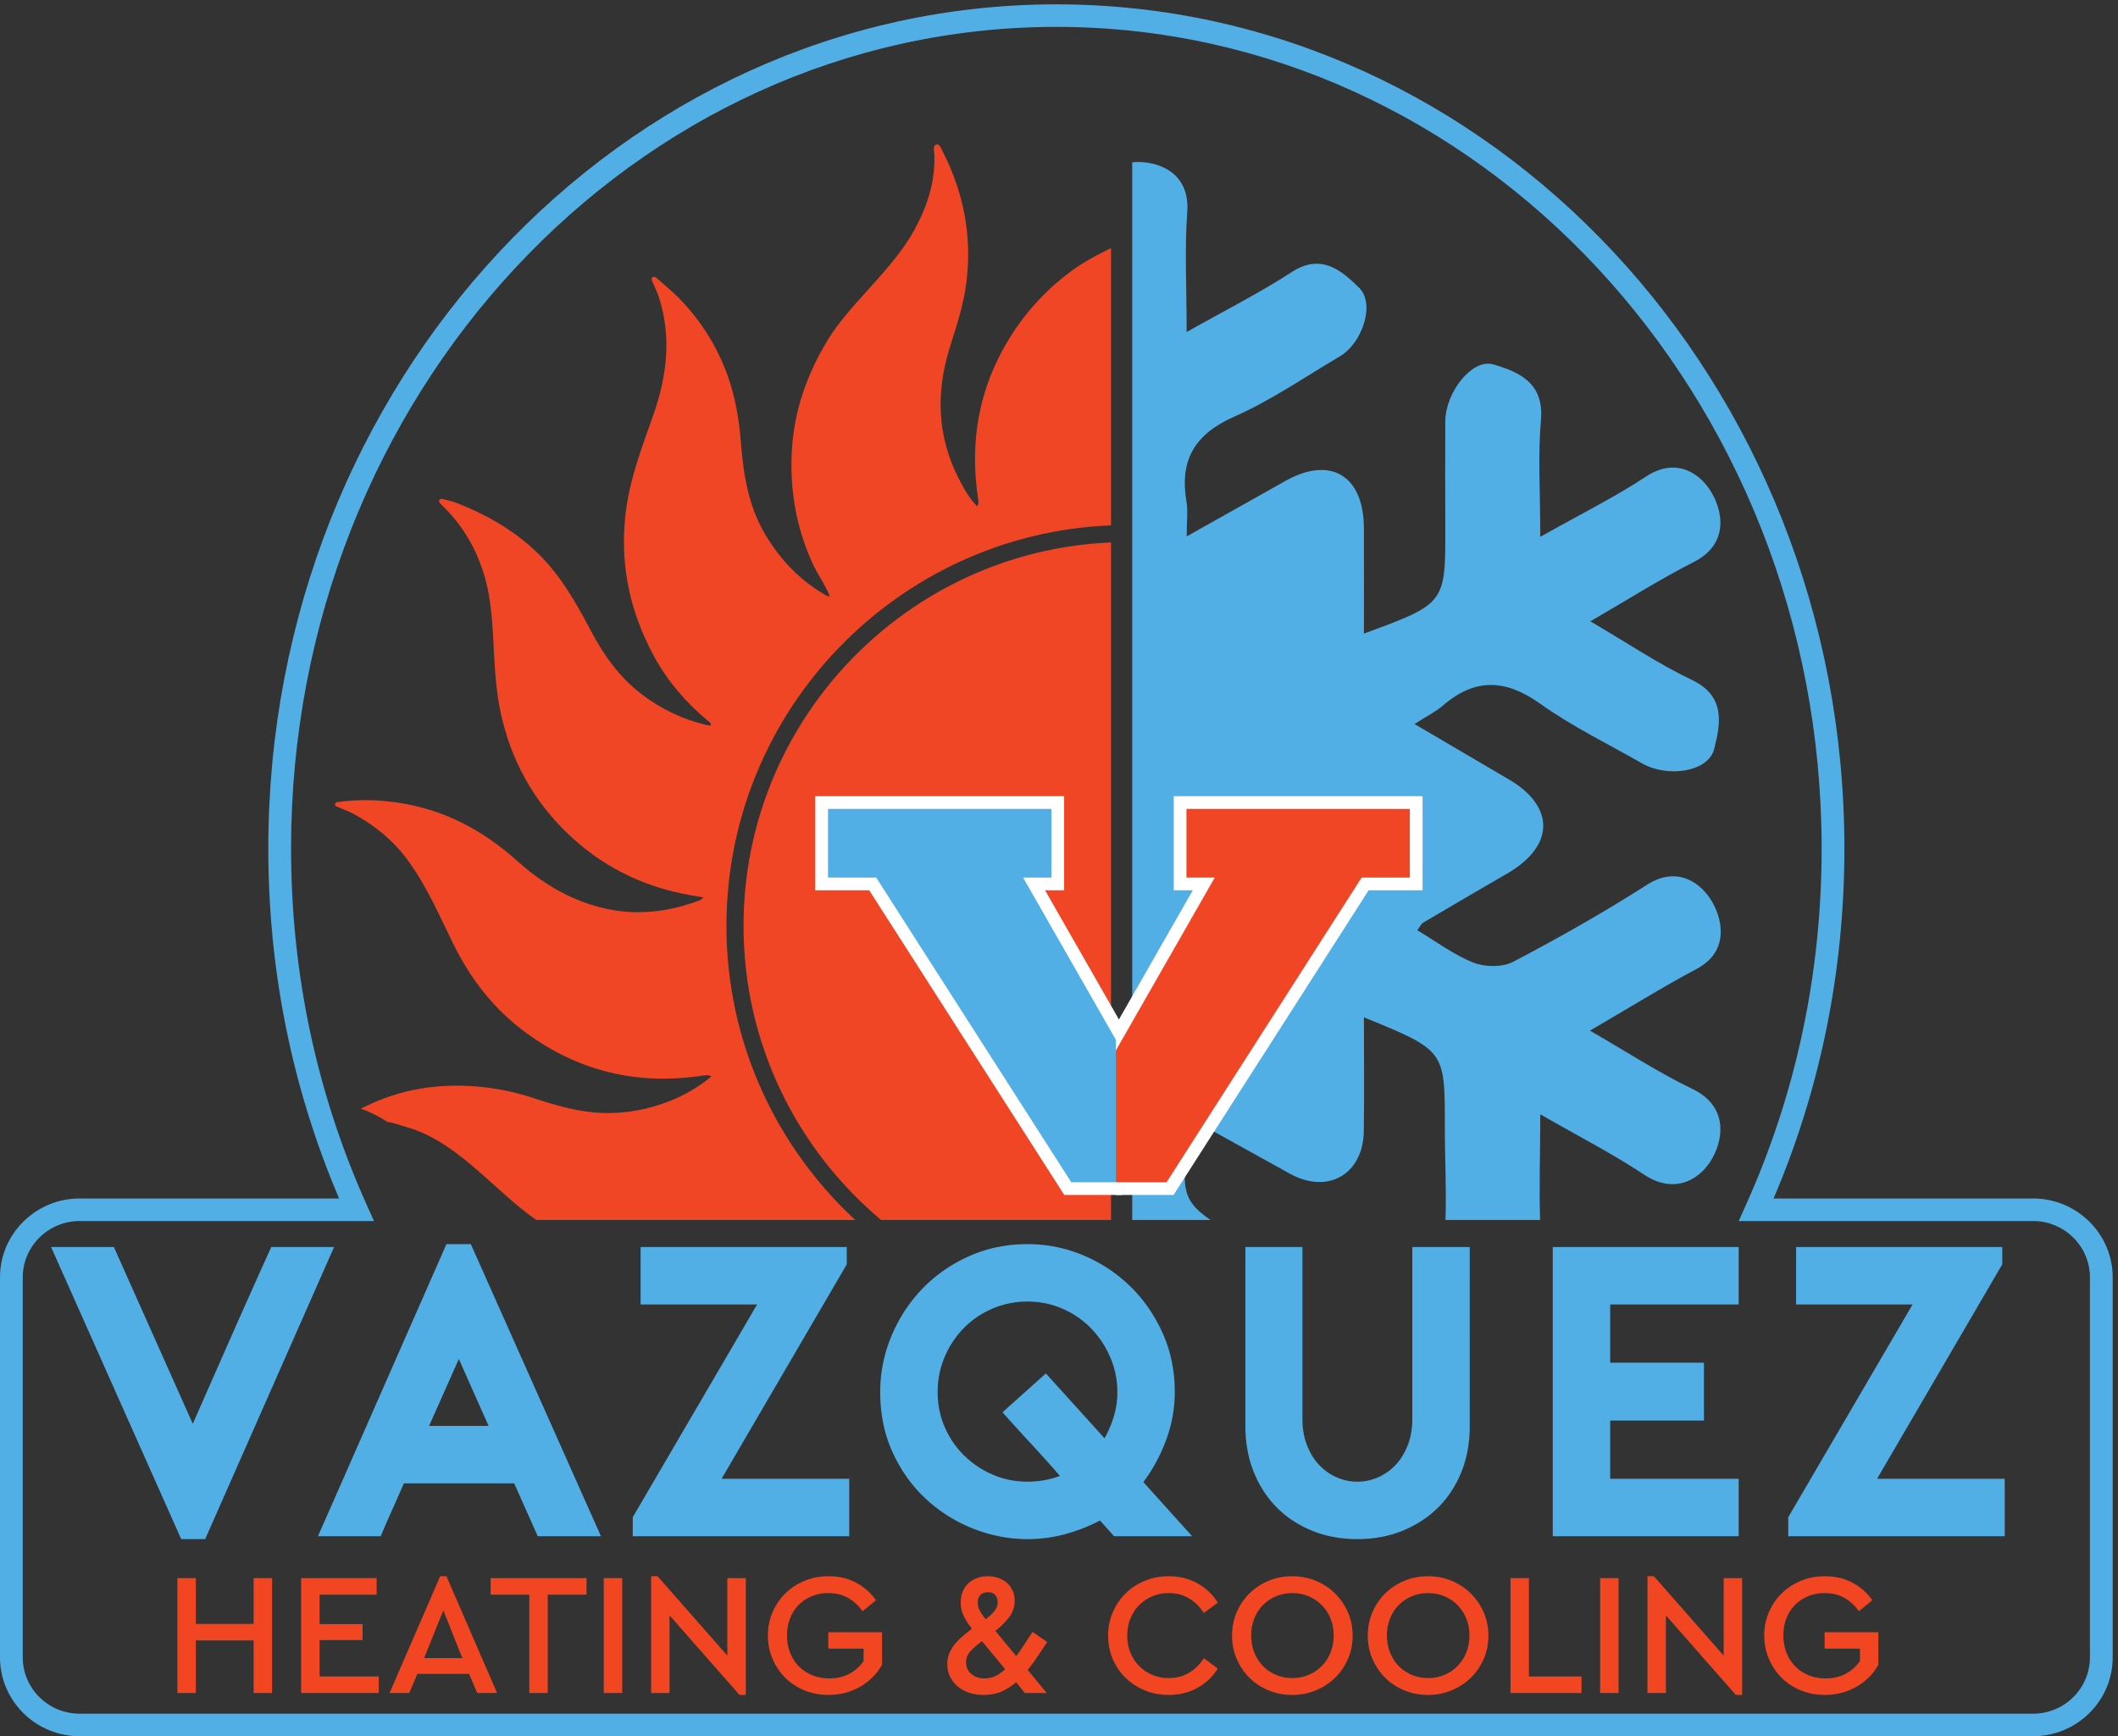 <svg xmlns="http://www.w3.org/2000/svg" height="675.427" width="823.987" xml:space="preserve"><rect width="100%" height="100%" fill="#333333" stroke="none"/><path style="fill:#52afe6;fill-opacity:1;fill-rule:nonzero;stroke:none" d="M530.082 576.551 149.43 1430.91h183.679l230.805-517.191a131982.444 131982.444 0 0 0 114.195 259.191 30454.34 30454.34 0 0 0 115.411 258h183.675L600.168 576.551h-70.086M1429.17 907.672l-87.02 195.758-87.01-195.758zm-51.97 531.698 380.65-854.35h-184.88l-68.89 154.671h-322.65c-10.48-24.171-21.95-50.152-34.43-77.941-12.5-27.789-23.56-53.379-33.23-76.73H930.086l375.824 854.35h71.29M2110.7 752.98h373.4V585.02h-633.21v55.589l363.75 622.331h-340.79v167.97h603v-50.75L2110.7 752.98M3006.13 744.531c33.04 0 64.45 5.621 94.27 16.918-26.59 30.602-54.8 62.02-84.6 94.25-29.81 32.211-57.61 62.84-83.38 91.852l126.88 113.589 171.61-189.73c11.28 20.121 20.34 41.5 27.2 64.051 6.83 22.531 10.27 46.309 10.27 71.289 0 36.25-7.08 70.49-21.16 102.72-14.11 32.22-33.05 60.43-56.79 84.59-23.78 24.17-51.58 43.08-83.38 56.8-31.84 13.69-65.48 20.53-100.92 20.53-36.24 0-70.49-6.84-102.7-20.53-32.25-13.72-60.24-32.63-84-56.8-23.76-24.16-42.5-52.37-56.18-84.59-13.72-32.23-20.56-66.47-20.56-102.72 0-36.238 6.84-70.281 20.56-102.109 13.68-31.832 32.62-59.629 56.8-83.371 24.16-23.77 52.14-42.508 83.98-56.2 31.82-13.718 65.86-20.539 102.1-20.539zM3258.7 585.02l-41.09 45.921c-30.63-16.14-63.86-29.211-99.69-39.269-35.87-10.063-73.11-15.121-111.79-15.121-53.98 0-106.75 10.078-158.3 30.219-51.56 20.121-97.7 48.941-138.37 86.39-40.67 37.481-73.31 82.781-97.88 135.961-24.58 53.168-36.85 112.379-36.85 177.629 0 56.39 10.87 110.77 32.63 163.15 21.74 52.35 51.76 98.49 90.03 138.35 38.25 39.88 83.77 71.7 136.55 95.48 52.75 23.75 110.14 35.64 172.19 35.64 55.59 0 109.15-10.68 160.73-32.02 51.54-21.36 97.26-51.17 137.14-89.43 39.87-38.27 71.93-83.98 96.08-137.15 24.18-53.18 36.27-111.18 36.27-174.02 0-47.531-8.3-93.84-24.77-138.961-16.54-45.129-38.91-86.609-67.08-124.469l142.58-158.3H3258.7M3970.43 576.551c-48.32 0-92.64 8.269-132.91 24.781-40.31 16.5-74.74 39.277-103.32 68.277-28.62 29-50.96 63.633-67.08 103.911-16.13 40.289-24.16 84.601-24.16 132.929v524.461h166.75V928.211c0-28.211 4.43-53.77 13.3-76.731 8.85-22.968 20.74-42.3 35.65-58.019 14.9-15.699 32.01-27.789 51.35-36.242 19.34-8.457 39.47-12.688 60.42-12.688 20.94 0 41.1 4.231 60.42 12.688 19.34 8.453 36.45 20.543 51.36 36.242 14.91 15.719 26.77 35.051 35.66 58.019 8.85 22.961 13.29 48.52 13.29 76.731v502.699h167.97V906.449c0-48.328-8.06-92.64-24.16-132.929-16.14-40.278-38.68-74.911-67.69-103.911-28.99-29-63.64-51.777-103.92-68.277-40.29-16.512-84.58-24.781-132.93-24.781M4709.97 1262.94v-170.38h274.32V923.371h-274.32V752.98h375.83V585.02h-543.79v845.89h543.79v-167.97h-375.83M5490.63 752.98h373.4V585.02h-633.21v55.589l363.73 622.331h-340.77v167.97h602.99v-50.75l-366.14-627.18" transform="matrix(.133 0 0 -.133 0 675.427)"/><path style="fill:#f14625;fill-opacity:1;fill-rule:nonzero;stroke:none" d="M3123.97 4278.29c-86.57-66.76-154.67-148.97-203.51-247.65-64.17-129.64-80.61-265.41-60.04-407.12 1.17-8.1 4.32-16.68-2.1-25.89-22.66 22.57-37.48 49.64-51.65 76.67-66.2 126.35-69.9 257.15-27.33 391.47 19.54 61.66 39.81 123.42 47.67 187.98 16.3 133.82-7.78 260.66-68.99 380.58-4.5 8.82-9.7 23.67-18.12 21.64-12.1-2.93-7.21-18.39-6.79-28.31 3.27-77.9-19.53-149.03-55.7-216.59-36.32-67.86-88.01-124.15-138.89-180.93-42.27-47.16-85.74-93.89-118.43-148.06-59.37-98.37-97.07-204.1-103.77-320.69-6.58-114.57 12.27-223.12 58.92-327.69 15.19-34.04 38-63.91 51.78-98.86-2.11-.42-3.62-1.24-4.67-.83-2.66 1.02-5.14 2.52-7.63 3.94-74.46 42.28-131.34 102.62-175.08 175.14-50.38 83.54-65.17 177.31-72.58 272.64-5.2 66.98-16.52 132.8-39.44 196.06-30.04 82.92-76.04 156.4-137.01 220.03-20.81 21.73-44.36 40.85-67 60.77-3.97 3.49-9.66 8.95-15.15 4.2-5.4-4.66-.48-10.77 1.56-15.84 5.64-14.01 12.76-27.51 17.35-41.83 37.49-116.86 23.4-231.26-16.36-344.67-31.59-90.13-66.3-179.12-79.39-275-20.71-151.7 7.84-293.46 79.54-427.23 39.85-74.35 94.05-137.44 158.71-191.59 4.06-3.41 10.56-5.67 9.28-14.5-3.48.37-6.96.36-10.25 1.12-71.21 16.37-135.84 47.41-193.49 91.68-63.26 48.59-108.64 112.14-145.82 182.19-46.21 87.09-93.94 172.61-168.59 240.65-66.64 60.73-142.7 103.5-225.72 135.69-12.66 4.91-26.17 7.72-39.39 11.06-3.99 1.01-9.06 1.93-11.13-3.45-1.44-3.75.96-6.91 3.47-9.56 4.94-5.23 9.99-10.35 15.05-15.48 52-52.71 87.89-114.99 110.46-185.29 25.64-79.81 27.08-162.73 31.65-245.22 3.59-64.74 9.2-129.32 25.24-192.22 34.69-136 104.06-251.09 209.26-344.91 97.15-86.63 210.01-139.15 337.43-162.03 12.26-2.21 24.56-4.22 40.68-6.97-6.07-4.78-7.97-7.15-10.41-8.07-88.69-33.43-179.28-45.54-273.03-25.24-100.55 21.78-185.97 72.24-261.49 139.99-99.36 89.15-212.22 149.65-345.16 170-57.91 8.87-115.94 10.96-174.125 2.87-5.336-.75-13.035.74-13.683-7.04-.516-6.04 6.355-6.93 10.777-8.91 15.061-6.76 30.781-12.31 45.231-20.2 60.67-33.13 113.15-75.96 154.7-131.83 57.12-76.79 94.22-164.48 136.12-249.45 50.55-102.51 119.05-189.82 211.24-257.57 154.34-113.43 326.71-154.42 515.9-125.87 8.06 1.22 16.56 3.37 26.93-2.22-37.83-31.26-77.76-54.44-121.36-71.69-63.69-25.18-129.57-37.61-198.16-35.09-70.58 2.59-137.56 22.57-203.8 44.35-53.01 17.42-106.76 28.36-162.28 32.93-113.22 9.31-221.82-7.04-324.19-57.32-5.11-2.51-10.5-4.75-15.93-7.07 28.71-10.57 55.09-23.93 79.17-39.73 18.41-1.66 35.97-9.28 52.77-13.95 85.75-23.8 154.12-78.59 220.01-136.21 53.03-46.36 103.42-95.76 161.64-136.03h932.82c-231.54 214.32-376.76 520.64-376.76 860.29 0 630.59 500.4 1146.41 1124.96 1171.45v811.08c-43.89-21.59-86.99-44.55-125.92-74.57zm-949.04-1907.96c0-345.07 156.56-654.22 402.32-860.29h672.64v1981.71c-596.98-25.01-1074.96-518.4-1074.96-1121.42" transform="matrix(.133 0 0 -.133 0 675.427)"/><path style="fill:#52afe6;fill-opacity:1;fill-rule:nonzero;stroke:none" d="M3540.91 1510.04c-90.79 61.69-85.11 101.44-58.55 286.62 3.73 1.36 8.72 5.02 11.01 3.77 93.47-51.51 186.5-103.84 280.05-155.24 111.11-61.05 214.16-1.65 215.89 125.36 1.49 108.58.31 217.18.31 332.24 237.2-96.8 236.97-96.79 236.7-318.41-.12-91.43 5.08-183.19 1.84-274.34h276.8c-3.14 95.58.51 193.8.51 309.14 114.99-66.17 212.6-115.95 303.22-176.25 90.62-60.32 166.67-14.16 201.36 49.88 33.4 61.71 40.47 152.35-59.29 200.32-98.02 47.12-189.79 107.26-299.94 170.69 115.19 67.07 211.98 127.3 312.38 180.72 92.74 49.34 77.26 139.32 45.78 194.81-31.78 56.02-101.94 108.31-191.04 51.3-126.77-81.1-258.25-155.4-391.52-225.39-31.38-16.48-82.52-15.86-116.43-2.48-57.88 22.84-109.34 61.99-164.27 94.76 8.25 10.85 11.46 18.71 17.28 22.14 81.82 48.36 163.89 96.33 246.14 143.98 138.15 80.03 140.3 195.01 4.84 274.74-89.08 52.42-178.27 104.67-276.37 162.25 37.56 24.12 62.84 36.46 83.41 54.24 94.2 81.35 183.41 77.06 284.7 4.86 93.15-66.41 197.59-117.05 297.36-174.11 75.22-43.01 194.11-25.14 211.12 41.91 18.5 72.93 34.53 154.65-65.3 202.17-98.35 46.82-189.59 108.57-296.94 171.37 111.67 64.58 204.84 123.8 302.8 173.62 97.8 49.73 88.12 139.21 52.7 201.5-32.74 57.56-104.36 106.25-192.06 48.56-93.45-61.47-194.44-111.48-309.88-176.48 0 130.36-7.12 237.27 1.98 342.77 9.36 108.54-65.96 139.89-139.42 161.49-62.03 18.22-139.97-82.27-140.42-166.38-.54-103.19-.24-206.39.01-309.59.54-223.73.62-223.73-238.03-311.4 0 106.18.4 207.78-.09 309.36-.74 153.21-97.89 211.17-229.34 137.28-91.67-51.54-183.36-103.03-288.95-162.37 0 47.27 3.84 75.08-.67 101.48-20.71 121.34 23.65 197.44 139.32 248.59 108.1 47.8 207.18 116.19 309.52 176.72 65.96 39 103.77 153.67 56.46 200.13-51.12 50.18-110.49 102.69-197.34 46.28-94.55-61.42-195.87-112.42-307.45-175.43 0 130.54-6.24 241.55 1.74 351.54 8.14 112.29-80.23 146.48-146.36 145.86-4.77-.05-9.66-.34-14.58-.78v-3093.8h229.01" transform="matrix(.133 0 0 -.133 0 675.427)"/><path style="fill:#fff;fill-opacity:1;fill-rule:nonzero;stroke:none" d="m3282.13 2080.48-225.25 393.86h55.79v275.27H2384.8v-275.27h157.76l570.59-891.13h168.98v497.27" transform="matrix(.133 0 0 -.133 0 675.427)"/><path style="fill:#52afe6;fill-opacity:1;fill-rule:nonzero;stroke:none" d="m3282.13 2005.46-289.47 506.13h82.77v200.77h-653.39v-200.77h140.9l570.59-891.13h148.6v385" transform="matrix(.133 0 0 -.133 0 675.427)"/><path style="fill:#fff;fill-opacity:1;fill-rule:nonzero;stroke:none" d="m3263.83 2080.48 225.25 393.86h-55.8v275.27h727.88v-275.27H4003.4l-570.59-891.13h-168.98v497.27" transform="matrix(.133 0 0 -.133 0 675.427)"/><path style="fill:#f14625;fill-opacity:1;fill-rule:nonzero;stroke:none" d="m3263.83 2005.46 289.47 506.13h-82.78v200.77h653.39v-200.77h-140.89l-570.59-891.13h-148.6v385" transform="matrix(.133 0 0 -.133 0 675.427)"/><path style="fill:#f14621;fill-opacity:1;fill-rule:nonzero;stroke:none" d="M795.844 126.402h-53.953v153.739H572.883V126.402h-53.945v336h53.945v-133.89h169.008v133.89h53.953v-336M1101.8 414.031H934.813v-86.039h125.757V281.16H934.813V174.762h173.117v-48.36H880.867v336H1101.8v-48.371M1296.77 368.211l-56-139.492h111.51zm75.34-185.809h-151.2l-23.91-56h-57.53l148.14 341.578h18.33l148.13-341.578h-58.02l-23.94 56M1715.74 414.031h-113.53V126.402h-53.95v287.629h-113.04v48.371h280.52v-48.371M1820.08 126.402h-53.95v336h53.95v-336M2181.52 462.402V120.82h-18.33l-204.63 232.641V126.402h-53.95V467.98h18.82l204.14-232.121v226.543h53.95M2423.35 467.98c29.85 0 56.49-6.109 79.91-18.339 23.42-12.192 43.09-29.52 59.06-51.922l-39.2-32.059c-11.9 16.629-26.07 29.602-42.51 38.961-16.47 9.301-35.73 14-57.78 14-18 0-34.36-3.172-49.14-9.43-14.74-6.269-27.49-14.949-38.16-25.972-10.72-11.02-18.93-24.098-24.7-39.199-5.77-15.098-8.67-31.481-8.67-49.098 0-18.012 2.98-34.723 8.92-50.18 5.93-15.433 14.44-28.75 25.44-39.941 11.05-11.211 24.13-19.942 39.23-26.199 15.1-6.301 31.79-9.442 50.12-9.442 22.76 0 42.59 4.672 59.58 14 16.96 9.34 30.53 21.641 40.7 36.899v36.152h-103.32v47.84h157.3v-94.68c-7.14-13.211-16.11-25.269-27-36.141-10.83-10.859-22.98-20.191-36.38-28.011-13.41-7.789-28.02-13.817-43.77-18.059-15.79-4.23-32.34-6.34-49.63-6.34-25.11 0-48.48 4.371-70.01 13.211-21.56 8.84-40.24 21.028-56 36.66-15.78 15.618-28.26 34-37.42 55.231-9.17 21.207-13.74 44.047-13.74 68.476 0 24.422 4.57 47.243 13.74 68.473 9.16 21.199 21.72 39.621 37.67 55.199 15.95 15.629 34.72 27.852 56.27 36.66 21.53 8.84 44.7 13.25 69.49 13.25M2889.65 421.141c-9.85 0-17.24-2.789-22.17-8.371-4.92-5.629-7.38-12.829-7.38-21.668 0-9.133 2.19-17.563 6.62-25.172 4.43-7.649 10.01-15.528 16.8-23.688 10.88 8.477 19.36 16.559 25.44 24.18 6.13 7.637 9.19 16.367 9.19 26.207 0 8.16-2.3 14.941-6.89 20.351-4.6 5.45-11.77 8.161-21.61 8.161zm-9.69-251.981c11.55 0 22.16 2.289 31.79 6.86 9.68 4.601 19.09 11.269 28.29 20.14l-67.74 81.961c-13.57-10.562-24.68-20.301-33.32-29.281-8.67-9.02-13-19.969-13-32.848 0-13.922 5.09-25.191 15.27-33.844 10.2-8.648 23.12-12.988 38.71-12.988zm154.73 63.629c-9.14-13.93-18.66-26.809-28.51-38.68l55.54-67.707h-63.63l-25.99 31.567c-13.25-11.547-27.47-20.629-42.79-27.25-15.26-6.617-32.55-9.899-51.92-9.899-15.27 0-29.33 2.11-42.21 6.34-12.92 4.242-24.13 10.352-33.62 18.332-9.5 7.957-16.99 17.457-22.41 28.508-5.42 11.031-8.15 23.309-8.15 36.898 0 11.204 1.88 21.481 5.63 30.813 3.72 9.32 8.81 18.078 15.27 26.211 6.43 8.148 14.01 15.937 22.65 23.41 8.65 7.477 18.05 15.098 28.23 22.898-9.85 12.911-17.72 25.391-23.66 37.43-5.94 12.031-8.89 25.219-8.89 39.442 0 11.218 1.75 21.468 5.33 30.808 3.56 9.36 8.84 17.391 15.79 24.18 6.94 6.789 15.34 12.152 25.19 16.031 9.85 3.91 20.85 5.859 33.11 5.859 11.87 0 22.65-1.871 32.33-5.578 9.63-3.75 17.89-8.761 24.68-15.05 6.78-6.27 12.03-13.731 15.75-22.383 3.73-8.649 5.64-18.059 5.64-28.25 0-17.649-5.2-33.52-15.54-47.578-10.34-14.11-24.02-27.77-40.98-40.981l61.06-73.84c7.5 10.18 15.1 21.2 22.93 33.082 7.82 11.86 16.13 24.45 24.95 37.688l42.78-29.551a4665.252 4665.252 0 0 1-28.56-42.75M3418.03 467.98c31.91 0 60.33-7.039 85.28-21.128 24.95-14.082 44.57-32.821 58.82-56.243l-40.74-30.039c-11.87 18.332-26.39 32.578-43.52 42.762-17.15 10.199-36.91 15.289-59.31 15.289-17.32 0-33.35-3.172-48.12-9.43-14.75-6.269-27.58-14.949-38.41-25.972-10.89-11.02-19.37-24.098-25.47-39.199-6.1-15.098-9.16-31.649-9.16-49.622 0-18.007 3.06-34.558 9.16-49.656 6.1-15.101 14.58-28.172 25.47-39.172 10.83-11.05 23.66-19.691 38.41-25.988 14.77-6.262 30.8-9.41 48.12-9.41 22.4 0 42.16 5.09 59.31 15.269 17.13 10.2 31.65 24.45 43.52 42.778l40.74-30.039c-14.25-23.418-33.87-42.18-58.82-56.239-24.95-14.121-53.37-21.121-85.28-21.121-24.42 0-47.4 4.371-68.96 13.211-21.55 8.84-40.29 20.961-56.24 36.418-15.98 15.43-28.51 33.762-37.68 54.981-9.16 21.179-13.76 44.191-13.76 68.968 0 24.422 4.6 47.243 13.76 68.473 9.17 21.199 21.7 39.621 37.68 55.199 15.95 15.629 34.69 27.852 56.24 36.66 21.56 8.84 44.54 13.25 68.96 13.25M3780.49 418.621c-17.29 0-33.35-3.172-48.09-9.43-14.78-6.269-27.5-14.859-38.19-25.699-10.7-10.883-19.1-23.953-25.2-39.23-6.1-15.262-9.17-31.723-9.17-49.34 0-18.012 3.07-34.641 9.17-49.902 6.1-15.27 14.5-28.45 25.2-39.45 10.69-11.05 23.41-19.691 38.19-25.988 14.74-6.262 30.8-9.41 48.09-9.41 17.32 0 33.27 3.148 47.88 9.41 14.58 6.297 27.29 14.938 38.15 25.988 10.87 11 19.35 24.18 25.48 39.45 6.09 15.261 9.16 31.89 9.16 49.902 0 17.617-3.07 34-9.16 49.098-6.13 15.101-14.61 28.179-25.48 39.199-10.86 11.023-23.57 19.703-38.15 25.972-14.61 6.258-30.56 9.43-47.88 9.43zm-.49 49.359c24.42 0 47.32-4.41 68.72-13.25 21.37-8.808 40.05-21.031 55.99-36.66 15.95-15.578 28.6-34 37.92-55.199 9.33-21.23 14.01-44.051 14.01-68.473 0-24.777-4.68-47.789-14.01-68.968-9.32-21.219-21.97-39.551-37.92-54.981-15.94-15.457-34.62-27.578-55.99-36.418-21.4-8.84-44.3-13.211-68.72-13.211-24.44 0-47.44 4.371-69 13.211-21.56 8.84-40.21 21.028-55.99 36.66-15.79 15.618-28.24 34-37.41 55.231-9.16 21.207-13.75 44.047-13.75 68.476 0 24.422 4.59 47.243 13.75 68.473 9.17 21.199 21.7 39.621 37.68 55.199 15.95 15.629 34.6 27.852 56 36.66 21.36 8.84 44.28 13.25 68.72 13.25M4177.58 418.621c-17.3 0-33.35-3.172-48.1-9.43-14.78-6.269-27.49-14.859-38.19-25.699-10.7-10.883-19.1-23.953-25.2-39.23-6.1-15.262-9.16-31.723-9.16-49.34 0-18.012 3.06-34.641 9.16-49.902 6.1-15.27 14.5-28.45 25.2-39.45 10.7-11.05 23.41-19.691 38.19-25.988 14.75-6.262 30.8-9.41 48.1-9.41 17.31 0 33.26 3.148 47.87 9.41 14.58 6.297 27.3 14.938 38.16 25.988 10.86 11 19.34 24.18 25.47 39.45 6.1 15.261 9.16 31.89 9.16 49.902 0 17.617-3.06 34-9.16 49.098-6.13 15.101-14.61 28.179-25.47 39.199-10.86 11.023-23.58 19.703-38.16 25.972-14.61 6.258-30.56 9.43-47.87 9.43zm-.5 49.359c24.43 0 47.32-4.41 68.72-13.25 21.37-8.808 40.05-21.031 55.99-36.66 15.96-15.578 28.6-34 37.92-55.199 9.33-21.23 14.01-44.051 14.01-68.473 0-24.777-4.68-47.789-14.01-68.968-9.32-21.219-21.96-39.551-37.92-54.981-15.94-15.457-34.62-27.578-55.99-36.418-21.4-8.84-44.29-13.211-68.72-13.211s-47.43 4.371-69 13.211c-21.55 8.84-40.21 21.028-55.99 36.66-15.78 15.618-28.24 34-37.4 55.231-9.17 21.207-13.76 44.047-13.76 68.476 0 24.422 4.59 47.243 13.76 68.473 9.16 21.199 21.69 39.621 37.67 55.199 15.95 15.629 34.61 27.852 56 36.66 21.36 8.84 44.29 13.25 68.72 13.25M4472.34 174.762h153.74v-48.36H4418.4v336h53.94v-287.64M4734.5 126.402h-53.95v336h53.95v-336M5095.94 462.402V120.82h-18.34l-204.64 232.641V126.402H4819V467.98h18.83l204.13-232.121v226.543h53.98M5337.74 467.98c29.85 0 56.53-6.109 79.94-18.339 23.42-12.192 43.09-29.52 59.04-51.922l-39.2-32.059c-11.88 16.629-26.05 29.602-42.52 38.961-16.44 9.301-35.7 14-57.78 14-17.96 0-34.35-3.172-49.1-9.43-14.77-6.269-27.5-14.949-38.19-25.972-10.69-11.02-18.94-24.098-24.71-39.199-5.77-15.098-8.64-31.481-8.64-49.098 0-18.012 2.98-34.723 8.92-50.18 5.93-15.433 14.42-28.75 25.44-39.941 11.03-11.211 24.11-19.942 39.2-26.199 15.1-6.301 31.82-9.442 50.15-9.442 22.73 0 42.59 4.672 59.55 14 16.96 9.34 30.56 21.641 40.73 36.899v36.152h-103.35v47.84h157.31v-94.68c-7.12-13.211-16.11-25.269-26.97-36.141-10.87-10.859-22.99-20.191-36.39-28.011-13.44-7.789-28.02-13.817-43.8-18.059-15.79-4.23-32.31-6.34-49.63-6.34-25.11 0-48.45 4.371-70 13.211-21.56 8.84-40.21 21.028-56 36.66-15.79 15.618-28.24 34-37.4 55.231-9.17 21.207-13.76 44.047-13.76 68.476 0 24.422 4.59 47.243 13.76 68.473 9.16 21.199 21.69 39.621 37.67 55.199 15.95 15.629 34.69 27.852 56.25 36.66 21.55 8.84 44.7 13.25 69.48 13.25" transform="matrix(.133 0 0 -.133 0 675.427)"/><path style="fill:#52afe6;fill-opacity:1;fill-rule:nonzero;stroke:none" d="M232.965 1506.94c-91.754 0-166.406-73.89-166.406-164.72V230.59c0-90.809 74.652-164.7 166.406-164.7H5946.89c91.75 0 166.41 73.891 166.41 164.7v1111.63c0 90.83-74.66 164.72-166.41 164.72H5085.9l20.86 46.35c147.13 326.84 221.72 678.02 221.72 1043.79 0 1324.85-1004.21 2402.7-2238.55 2402.7-1234.34 0-2238.551-1077.85-2238.551-2402.7 0-365.74 74.594-716.92 221.721-1043.79l20.86-46.35zM5946.89 0H232.965C104.504 0-.004 103.441-.004 230.59v1111.63c0 127.16 104.508 230.61 232.969 230.61h759.019c-137.504 322.13-207.168 666.43-207.168 1024.25 0 1361.18 1034.074 2468.58 2305.114 2468.58s2305.12-1107.4 2305.12-2468.58c0-357.85-69.67-702.15-207.17-1024.25h759.01c128.46 0 232.97-103.45 232.97-230.61V230.59C6179.86 103.441 6075.35 0 5946.89 0" transform="matrix(.133 0 0 -.133 0 675.427)"/></svg>
